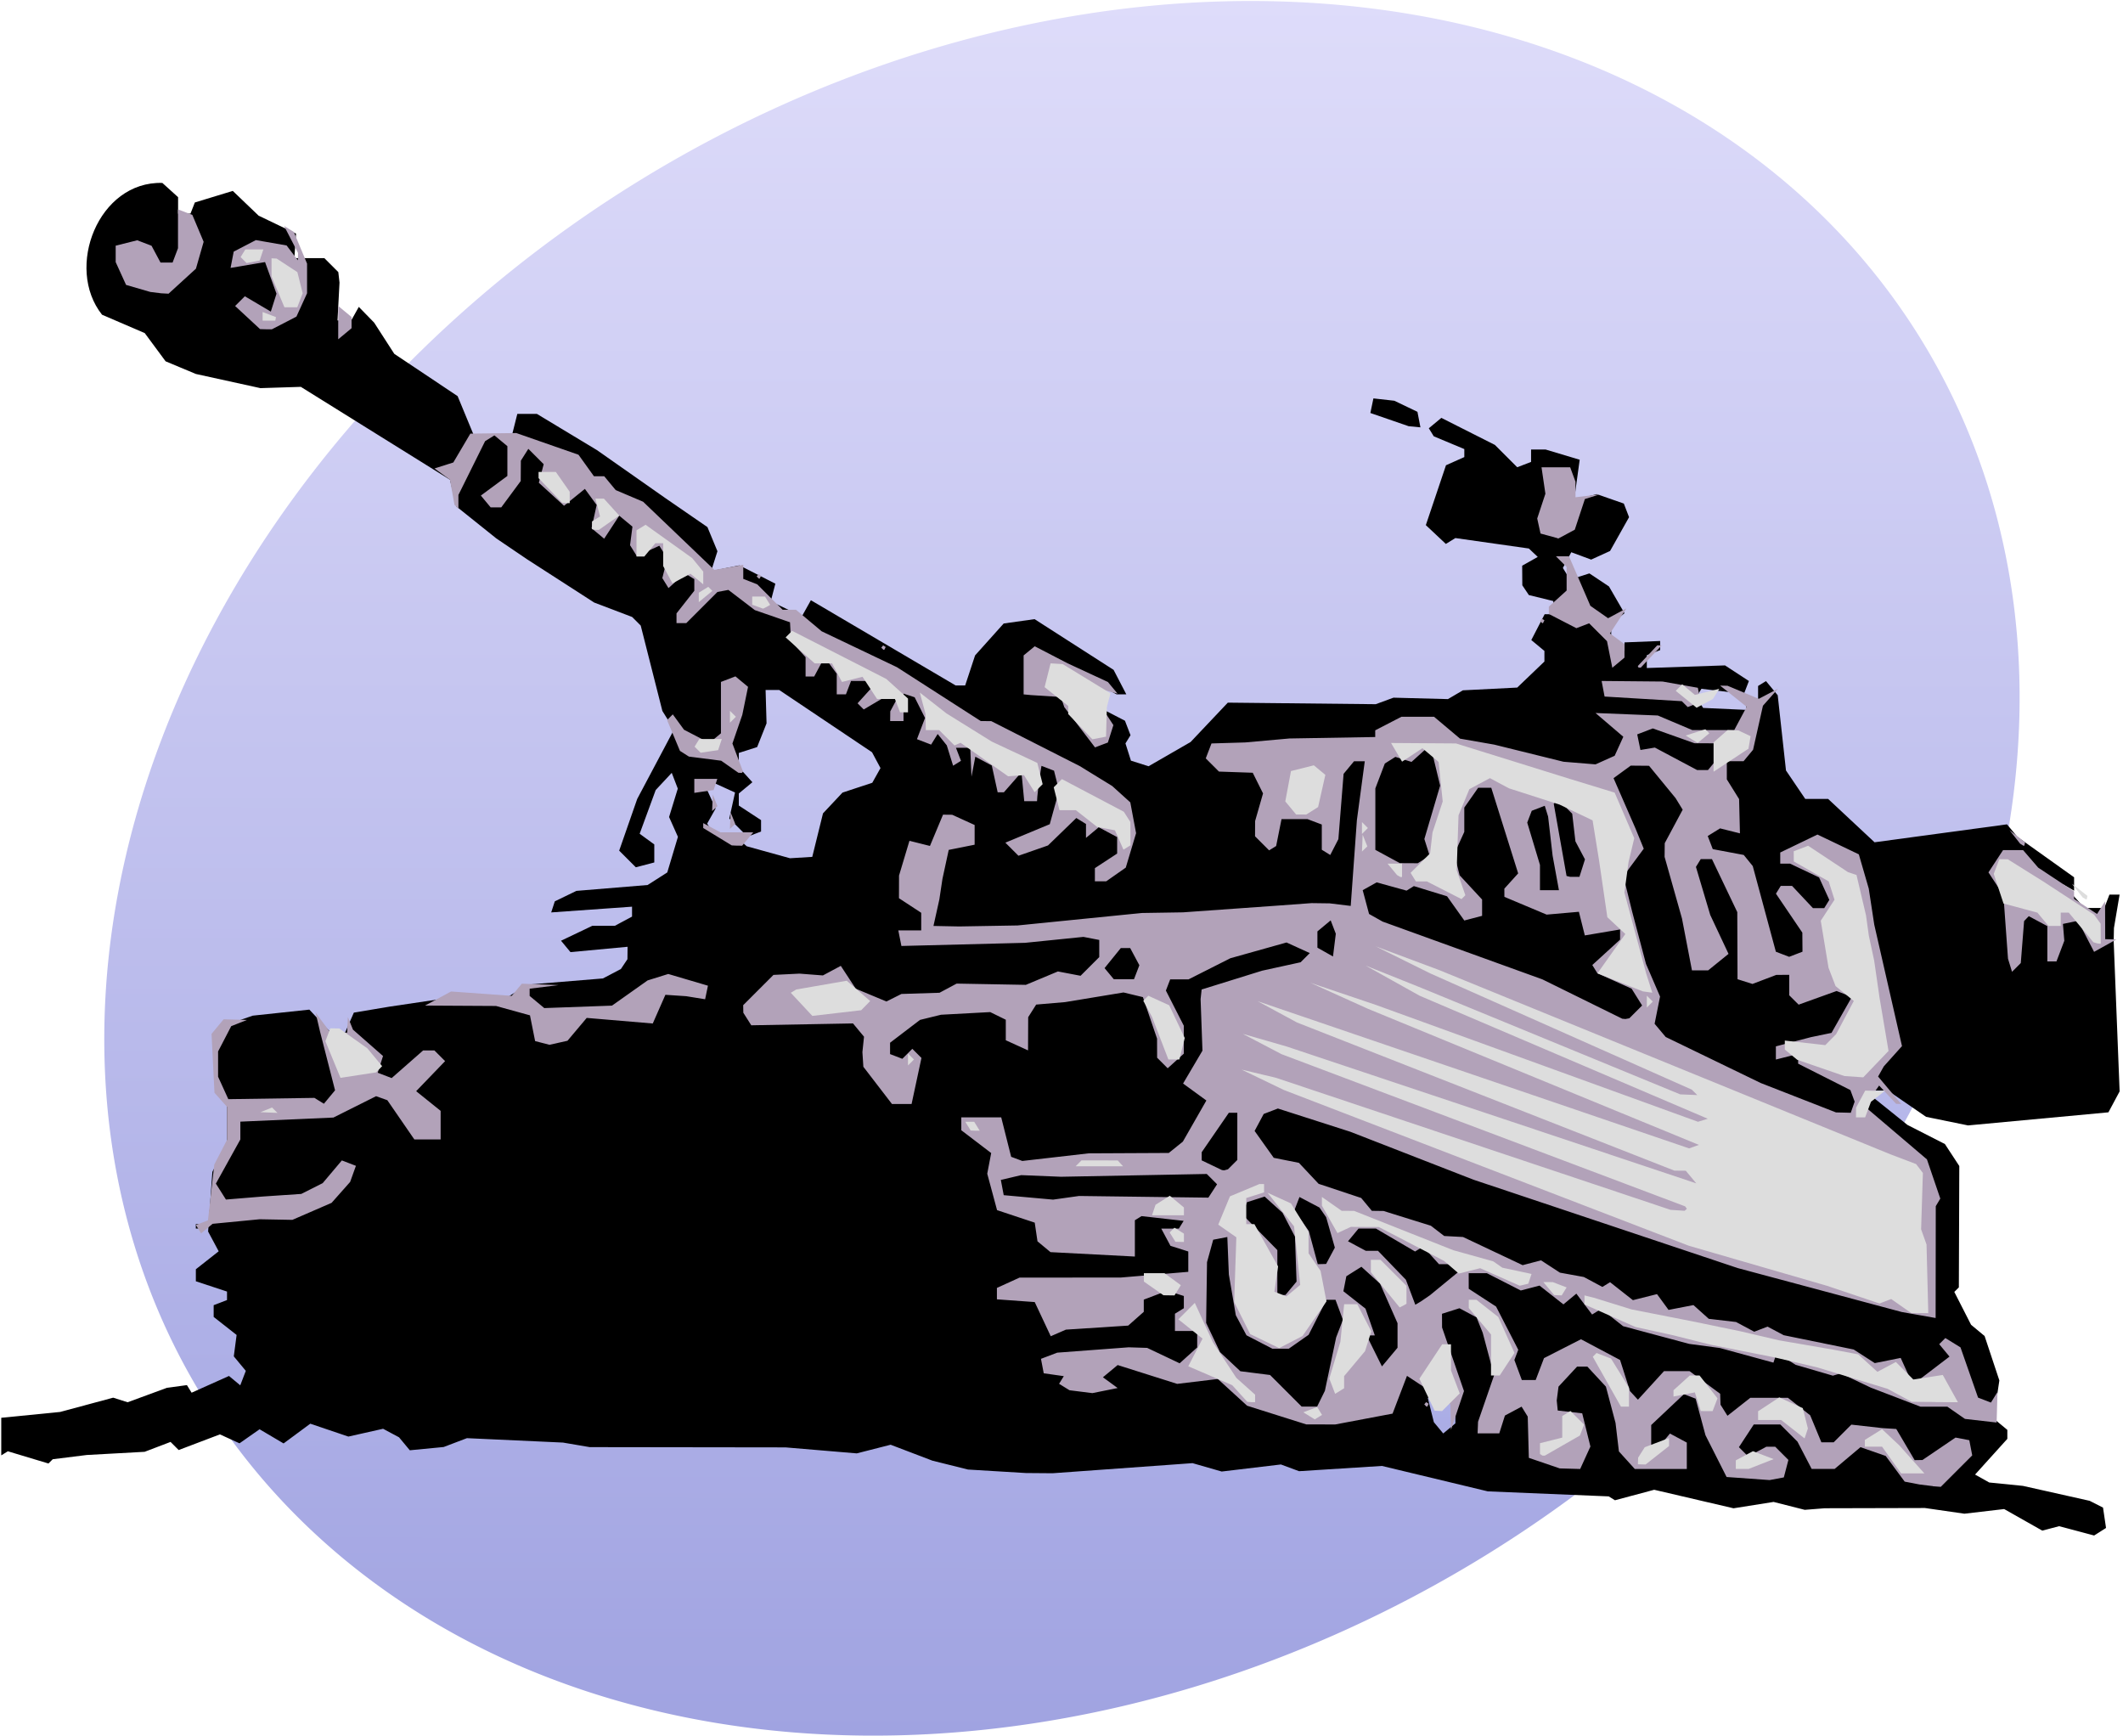 <?xml version="1.0" encoding="UTF-8" standalone="no"?>
<svg
   xmlns:svg="http://www.w3.org/2000/svg"
   xmlns="http://www.w3.org/2000/svg"
   id="svg2"
   height="390"
   width="477"
   version="1.1">
  <defs
     id="defs4">
    <linearGradient
       id="linearGradient6"
       x1="92.604"
       gradientUnits="userSpaceOnUse"
       y1="304.51"
       gradientTransform="matrix(1.016 -.625 .625 1.016 -54.018 138.42)"
       x2="263.83"
       y2="26.29">
      <stop
         id="stop8"
         stop-color="#a0a3e1"
         offset="0" />
      <stop
         id="stop10"
         stop-color="#dedcfa"
         offset="1" />
    </linearGradient>
  </defs>
  <path
     id="path12"
     d="M 431.642,76.267 A 181.336,226.67 58.391 1 1 45.559,313.874 181.336,226.67 58.391 1 1 431.642,76.267 Z"
     style="fill:url(#linearGradient6)" />
  <path
     id="path14"
     d="m 462.66,342.86 -3.803,0.994 -8.557,-4.843 -8.937,1.044 -8.866,-1.28 -22.5,0.056 -4.5,0.355 -7,-1.776 -9,1.429 -17.833,-4.16 -8.809,2.356 -1.407,-0.869 -27.164,-1.129 -23.787,-5.712 -18.62,1.18 -4.081,-1.51 -13.3,1.587 -6.557,-1.883 -31.443,2.268 -6,-0.048 -13,-0.785 -8,-1.994 -9.387,-3.579 -7.613,1.943 -16,-1.347 -44,-0.059 -6,-1.022 -21.582,-0.992 -5.231,1.989 -7.606,0.733 -2.416,-2.911 -3.585,-1.919 -7.798,1.752 -8.561,-2.894 -6,4.436 -5.392,-3.185 -4.509,3.158 -4.404,-2.007 -9.266,3.517 -1.824,-1.824 -5.826,2.22 -13,0.716 -7.648,0.954 -0.958,0.958 -4.563,-1.373 -4.563,-1.373 -1.482,0.916 v -8.441 l 13.223,-1.31 11.923,-3.208 3.244,1.03 8.834,-3.244 4.491,-0.608 1.054,1.705 8.397,-3.76 2.534,2.103 1.247,-3.251 -2.699,-3.253 0.631,-4.812 -5.155,-4.05 v -2.641 l 3,-1.151 v -1.908 l -7,-2.31 v -2.7 l 5.129,-4.035 -2.375,-4.437 0.958,-13.4 3.287,-6.59 v -9.575 l -1.721,-1.063 -1.151,-8.555 1.416,-6.814 7.228,-2.502 12.728,-1.357 4.849,5.174 h 3.177 l 1.974,-4.5 8,-1.341 14.537,-2.159 h 12.033 l 4.43,-2.783 16.964,-1.395 4.036,-2.122 1.469,-2.201 0.031,-2.789 -6.415,0.599 -6.415,0.599 -2.124,-2.56 7.023,-3.349 h 5.064 l 3.869,-2.07 v -2.229 l -18.163,1.289 0.811,-2.49 4.852,-2.348 16,-1.321 4.417,-2.823 2.395,-7.993 -1.989,-4.458 1.958,-6.381 -1.359,-3.543 -3.608,3.867 -3.601,9.817 3.287,2.403 v 4.046 l -4.148,1.085 -3.74,-3.74 4.05,-11.612 4.134,-7.791 4.134,-7.791 -2.612,-4.182 -4.866,-19.184 -1.936,-1.936 -8.515,-3.237 -15,-9.666 -7,-4.743 -9,-7.209 -1.406,-5.971 -33.511,-20.869 -9.079,0.288 -14.497,-3.18 -3.403,-1.422 -3.404,-1.423 -4.687,-6.339 -9.594,-4.127 c -8.406,-10.574 -0.813,-30.041 13.548,-29.609 l 3.537,3.201 v 3.69 h 2.786 l 0.979,-2.5 8.522,-2.599 5.801,5.558 8.412,4.042 -0.377,5.5 h 6.734 l 3.143,3.143 0.269,2.357 -0.449,8.5 h 3.081 l 1.703,-3.044 3.452,3.544 4.516,7 14.232,9.505 3.589,8.678 8.694,-0.182 1.13,-4.5 h 4.409 l 13.498,8.141 15.376,10.787 9.433,6.496 2.248,5.428 -1.41,4.443 6.356,-1.271 8.069,4.116 -1.038,3.967 7.009,3.342 2.013,-3.597 32.522,19.146 h 2.142 l 2.228,-6.751 6.427,-7.167 6.939,-0.976 17.756,11.395 2.856,5.5 h -2.183 l -3.88,-2.07 v 5.019 l 5.758,2.977 1.249,3.254 -1.136,1.837 1.231,3.88 3.959,1.256 9.439,-5.444 8.369,-8.847 33.228,0.35 3.992,-1.467 12.236,0.321 3.36,-1.973 12.208,-0.617 6.11,-5.85 v -2.381 l -2.947,-2.446 2.999,-5.799 h 1.95 v -2.962 l -5.5,-1.346 -1.469,-2.192 -0.031,-4.401 3.5,-1.975 -2,-1.89 -16.511,-2.346 -2.137,1.321 -4.499,-4.226 4.527,-13.45 4.12,-1.839 v -1.796 l -6.863,-2.868 -1.115,-1.804 2.816,-2.337 12.036,6.076 5.014,5.014 3.111,-1.194 v -2.786 h 3.268 l 7.654,2.293 -1.234,9.002 5.075,-1.274 6.077,2.118 1.175,3.062 -4.267,7.592 -4.247,1.935 -4.47,-1.654 -1.89,3.532 1.611,2.606 4.348,-1.38 4.402,2.929 3.479,6.01 -2.979,2.472 v 3.51 l 3,2.49 v -1.917 l 8,-0.313 v 2.048 l -3,1.151 v 2.874 l 17.574,-0.588 5.362,3.504 -1.106,2.882 -9.559,-1.132 -1.138,1.842 1.519,2.458 9.849,0.446 -0.582,-2.745 3.082,1.183 v -3.819 l 1.773,-1.096 2.636,3.177 1.86,16.906 4.332,6.395 h 5.145 l 10.419,9.735 29.761,-4.029 2.317,2.792 12.76,9.1 v 3.017 l -2.5,-1.44 4.849,5.322 h 4.437 l 1.151,-3 h 2.282 l -1.264,7.5 -0.059,3 1.333,33.704 -2.516,4.7 -31.54,2.942 -9.424,-1.923 -8.609,-5.923 h -3.14 v 1.665 l 7.54,6.06 8.43,4.301 3.236,4.939 -0.101,27.263 -1.02,1.02 3.768,7.386 3.037,2.52 3.316,9.984 -1.283,8.554 3.076,2.553 v 2.013 l -7.249,8.024 3.183,1.781 7.566,0.759 15,3.359 3,1.524 0.675,4.57 -2.675,1.696 z M 327,319.76 v -4.541 l -3.164,-1.214 h -3.053 l 1.378,5.489 2.105,2.536 z M 182.5,192.5 l 2.413,-9.779 4.381,-4.663 6.691,-2.208 1.846,-3.298 -1.903,-3.555 -20.861,-13.996 h -3.052 l 0.216,7.5 -2.115,5.329 -4.12,1.32 v 3.208 l 3.05,3.371 -3.05,2.53 v 2.709 l 5,3.276 v 2.556 l -3.045,1.169 -4.085,-4.085 1.283,-5.843 -5.162,-2.352 -1.316,1.316 2.112,4.636 -1.896,3.388 1.226,1.984 h 4.224 l 3.423,3.098 9.735,2.696 z M 44,276 v -1 h 1 v 1 z m 272.5,-180.25 -8.604,-2.97 0.686,-3.278 4.701,0.527 5.192,2.489 0.671,3.485 z" />
  <path
     id="path16"
     d="m 434.28,333.86 -2.988,-0.367 -3.343,-0.642 -4.264,-5.768 -5.667,-1.976 -5.81,4.889 h -5.16 l -3.19,-6.13 -3.86,-3.86 h -5.954 l -3.343,5.103 2.083,2.083 4.083,-2.185 h 1.989 l 2.965,2.965 -1.027,3.928 -3.188,0.6 -9.673,-0.69 -4.745,-9.387 -2.211,-8.209 -2.632,-1.01 -7.35,6.93 v 4.874 h 1.755 l 2.455,-2.958 3.79,2.028 v 5.93 h -11.69 l -3.565,-3.94 -0.762,-6.412 -2.162,-8.148 -4.17,-4.5 h -2.303 l -4.175,4.5 -0.4,3.106 0.226,2.261 5.5,0.633 1.842,7.455 -2.299,5.045 -4.593,-0.13 -6.941,-2.37 -0.249,-9.27 -1.381,-2.235 -3.743,2.003 -1.27,4.002 h -4.87 l 0.1,-2.601 3.601,-10.423 -2.553,-9.575 -1.384,-3.457 -3.84,-2.055 -3.924,1.246 0.017,3.08 4.925,14.286 -2.925,8.704 -0.126,-5.704 -9.756,-6.422 -3.241,8.486 -12.896,2.436 -6.494,-0.016 -13.29,-4.194 -6.579,-6.009 -9.137,1.099 -13.371,-4.231 -3.31,2.747 3.307,2.418 -5.68,1.143 -5.138,-0.647 -2.341,-1.447 1.062,-1.719 -4.509,-0.643 -0.619,-3.248 3.651,-1.386 16.053,-1.203 4.156,0.131 7.297,3.463 3.941,-3.566 v -3.69 h -5 v -3.882 l 2,-1.236 v -2.747 l -3.736,-1.186 -5.264,2.001 v 2.74 l -3.5,3.096 -14,0.907 -3.401,1.483 -3.602,-7.676 -8.496,-0.615 v -2.564 l 5.094,-2.321 22.71,-0.009 15.195,-1.284 v -4.572 l -4.002,-1.27 -2.068,-3.865 h 3.952 l 1.078,-1.744 -9.458,-1.066 -1.502,0.928 v 8.155 l -18.957,-0.992 -2.923,-2.426 -0.62,-4.198 -8.465,-2.812 -2.204,-8.184 0.887,-4.638 -6.718,-5.124 v -2.898 h 8.971 l 2.232,8.864 2.508,0.936 14.896,-1.712 18.011,-0.087 3.163,-2.546 5.284,-9.24 -5.234,-3.813 4.354,-7.38 -0.418,-11.574 0.233,-2.168 13.604,-4.23 8.637,-1.89 2.062,-2.062 -5.226,-2.381 -12.626,3.542 -9.386,4.743 h -4.129 l -0.967,2.519 4.029,7.904 v 6.267 l -3.627,3.283 -2.373,-2.373 -0.017,-4.294 -3.174,-9.316 -4.361,-1.047 -13.107,2.164 -6.516,0.558 -1.794,2.834 -0.031,7.457 -5,-2.278 v -4.609 l -3.5,-1.718 -11.052,0.597 -4.722,1.158 -6.727,5.131 v 2.549 l 2.756,1.058 2.244,-2.244 2.053,2.053 -2.219,10.347 h -4.406 l -6.428,-8.364 -0.214,-3.296 0.36,-3.46 -2.475,-2.982 -22.856,0.419 -1.784,-2.818 -0.031,-1.7 6.8,-6.8 5.859,-0.289 5.254,0.406 4.018,-2.15 3.361,5.129 6.888,2.878 3.372,-1.694 8.56,-0.27 3.848,-2.059 15.546,0.283 7.206,-3.011 5.092,0.973 4.196,-4.196 v -3.853 l -3.553,-0.687 -13.107,1.332 -27.79,0.709 -0.697,-3.5 h 5.147 v -3.954 l -5,-3.276 0.015,-5.089 2.34,-7.809 4.606,1.156 2.937,-7.028 2.057,0.022 5.046,2.299 v 4.429 l -5.822,1.165 -1.408,6.506 -0.693,4.6 -1.326,5.979 5.776,0.114 13.133,-0.226 27.894,-2.798 9.266,-0.147 21.553,-1.533 7.341,-0.539 4.051,0.054 4.735,0.576 1.385,-19.262 1.774,-13.238 h -2.413 l -2.347,2.828 -1.171,14.672 -1.827,3.556 -1.9,-1.174 v -5.668 l -3.217,-1.214 h -5.833 l -1.208,6.042 -1.58,0.977 -3.161,-3.161 0.015,-3.422 1.781,-6.212 -2.314,-4.642 -7.592,-0.264 -2.963,-2.963 1.288,-3.355 7.605,-0.229 9.895,-0.888 19.287,-0.327 v -1.505 l 5.901,-3.051 h 7.311 l 5.848,4.92 7.7,1.346 15.531,3.841 7.21,0.592 4.296,-1.928 1.947,-4.272 -6.243,-5.338 14,0.561 7.744,3.276 h 9.418 l 2.796,-5.223 -5.957,-4.767 1.663,0.031 7.018,2.932 4.319,-2.265 -3.387,3.823 -2.216,9.886 -2.143,2.582 h -3.755 v 4.07 l 2.758,4.43 0.189,7.703 -4.463,-1.12 -2.775,1.715 1.132,2.949 6.959,1.306 2.026,2.499 5.193,19.242 2.982,1.144 3,-1.151 -0.036,-4.286 -5.928,-8.748 1.083,-1.752 h 2.533 l 4.697,5 h 2.533 l 1.143,-1.85 -2.303,-5.053 -6.525,-3.096 h -2.198 v -2.502 l 8.365,-4.031 9.293,4.447 2.23,7.692 1.237,8.102 6.231,27.285 -4.084,4.553 -1.285,2.284 5.191,6.169 -1.136,-0.039 -3.826,-4.107 -3.288,4.646 14.034,11.94 3.002,8.809 -1.019,1.702 -0.032,25.122 -7.619,-1.345 -36.845,-9.867 -59.346,-19.846 -27.705,-10.782 -16.268,-5.221 -3.186,1.223 -2.043,3.817 4.299,6.037 5.66,1.132 4.427,4.713 9.559,3.175 2.399,2.89 2.627,0.032 10.628,3.312 3,2.308 4.229,0.224 13.392,6.327 4.134,-1.081 4.245,2.763 5.372,0.977 4.17,2.232 1.724,-1.065 5.132,4.037 5.414,-1.359 2.593,3.546 5.596,-1.084 3.44,3.088 6.135,0.714 4.082,2.184 2.989,-1.147 3.64,1.931 15.715,3.21 4.738,3.055 5.822,-1.164 2.261,4.962 1.855,-0.032 6.854,-5.227 -2.314,-2.789 1.381,-1.381 3.404,2.103 3.945,11.282 2.895,1.111 1.471,-2.38 -0.195,6.866 -7.116,-0.814 -3.945,-2.739 h -6.016 l -11.183,-4.282 -6.747,-3.218 -1.786,0.527 -8.367,-2.442 -4.255,-2.684 -0.732,2.196 -12.021,-3.283 -6.911,-0.928 -14.835,-3.975 -4.936,-3.883 -2.039,1.26 -3.537,-4.689 -2.906,2.412 -5.367,-4.221 -4.211,1.101 -7.625,-3.89 h -4.08 l 0.006,3.5 6.145,4 4.985,9.703 -0.873,2.297 1.673,4.5 h 3.114 l 1.87,-4.918 8.309,-4.239 8.781,4.657 2.232,7 1.78,1.922 5.865,-6.422 h 5.724 l 6.889,5.089 0.081,2.456 1.559,2.49 5.13,-4.035 h 8.461 l 4.999,3.932 2.513,6.068 h 2.757 l 3.978,-3.978 7.002,0.784 3.088,0.194 4.13,7 1.758,-0.03 7.43,-5.042 3.091,0.595 0.657,3.41 -7.067,7.067 -1.784,-0.136 z m -138.35,-17.864 1.751,-3.552 2.529,-11.998 1.519,-3.95 -1.665,-4.5 h -2.024 l -4.014,7.868 -4.472,3.132 h -3.654 l -5.841,-3.021 -2.396,-4.513 -1.559,-9.142 -0.344,-8.425 -3.173,0.611 -1.389,5.043 -0.199,13.644 3.113,6.559 4.575,4.298 6.679,0.845 7.099,7.099 z M 314,302.776 v -5.524 l -3.927,-8.879 -4.19,-3.792 -3.383,2.13 -0.663,3.37 4.963,3.904 2.096,6.012 h -1.854 l 3.458,6.968 z m 5.248,-10.405 2.035,-1.39 6.681,-5.484 0.036,-1.5 h -4.69 l -3.577,-3.953 -1.792,1.108 -8.796,-5.155 h -3.899 l -2.374,2.861 3.998,2.139 h 2.739 l 6.27,6.5 2.119,5.62 z m -30.425,-1.456 2.491,-3.002 -0.357,-10.099 -2.792,-5.358 -4.022,-3.64 -3.959,1.256 -1.052,2.741 7.867,8.026 v 10.157 z m 9.132,-6.965 1.963,-3.667 -1.955,-6.83 -1.51,-2.181 -4.482,-2.361 -1.149,2.994 3.242,4.644 2.014,7.449 z m -55.511,-15.272 29.056,0.376 1.955,-3.002 -2.316,-2.316 -32.745,0.627 -8.945,-0.367 -4.581,1.073 0.65,3.429 11.089,0.999 z m 32.61,-5.76 0.85,-0.23 2.1,-2.1 v -10.6 h -1.904 l -6.1,8.86 v 1.834 l 4.553,2.177 0.497,0.061 z m 140.78,-12.932 0.872,-2.5 -0.957,-2.598 -11.74,-5.93 v -2.188 l -5,1.255 v -2.958 l 7.865,-2.065 4.635,-0.962 4.579,-8.086 -3.442,-1.321 -8.524,3.065 -2.11,-2.1 v -4.6 l -2.92,0.019 -5.345,2.032 -3.357,-1.065 -0.055,-15.077 -5.692,-11.908 h -2.514 l -1.083,1.753 3.214,10.795 4.109,8.744 -4.579,3.708 h -3.637 l -2.241,-11.654 -3.907,-13.846 0.031,-3.077 4.032,-7.522 -1.599,-2.607 -5.958,-7.258 -4.118,-0.036 -3.856,2.819 4.939,11.323 1.845,4.519 -4.573,6.185 1.969,7.954 3.11,11.749 3.158,7.327 -1.224,6.119 2.491,2.966 21.358,10.344 16.901,6.602 z m -50.655,-21.059 0.905,-0.168 2.872,-2.872 -2.361,-3.781 -7.691,-3.468 -1.14,-1.844 6.24,-5.7 v -2.288 l -7.921,1.338 -1.333,-5.31 -7.246,0.636 -9.492,-3.989 -0.008,-1.843 3.103,-3.429 -6.041,-19.228 h -2.949 l -3.113,4.445 v 5.461 l -2.254,4.947 1.206,4.803 5.048,5.447 v 3.664 l -3.998,1.045 -3.871,-5.436 -7.462,-2.29 -1.643,1.016 -6.717,-1.855 -3.137,1.755 1.429,5.345 3.047,1.714 35.897,12.977 17.952,8.844 0.679,0.059 z m -110.39,-8.941 1.207,-3.145 -2.063,-3.855 h -2.109 l -3.647,4.5 2.071,2.5 z m 45.344,-10.219 -1.154,-3.006 -2.98,2.48 v 3.656 l 3.5,1.979 z m 50.132,-9.781 -1.422,-7.765 -1.013,-8.786 -0.751,-2.415 -2.921,1.121 -1.017,2.651 2.863,9.512 v 5.682 z m 3.171,-3 h 1.433 l 1.246,-3.924 -2.147,-4.054 -0.723,-6.21 -3.193,-3.193 -0.955,0.955 2.88,16.229 0.827,0.197 z m -34.888,-3.059 2.669,-1.691 -1.186,-3.75 3.543,-12 -1.939,-8 -0.62,-0.821 -3.869,3.501 -3.63,-1.13 -2.37,1.49 -2.13,5.59 v 13.806 l 5.5,2.984 z m 65.21,-20.941 2.469,-2.974 -1.161,-3.026 -4.345,-0.018 -9.372,-3.329 -3.494,1.341 0.72,3.506 3.238,-0.544 9.487,5.044 z m -63.255,143 -0.5,-0.48 0.427,-0.52 0.573,0.373 -0.32,0.627 z m -274.03,-39.98 -1.294,1.08 -1.167,-1.89 2.712,-1.04 1.419,-12.54 2.858,-5.53 v -7.442 l -2.815,-3.158 -0.657,-13.226 2.717,-3.274 5.255,0.141 -3.551,1.403 -2.949,5.68 v 5.677 l 2.297,5.041 19.347,-0.286 2.13,1.316 2.504,-3.017 -3.387,-13.239 -0.991,-4.221 3.344,4.5 h 3.756 l 0.158,-3.5 1.147,2.828 6.75,5.926 -1.192,3.755 3.132,1.202 7.075,-6.212 h 2.53 l 2.402,2.402 -6.502,6.753 5.5,4.42 v 6.425 h -5.904 l -6.072,-8.82 -2.524,-0.9 -9.591,4.8 -20.909,0.92 v 3.999 l -5.5,9.924 2.262,3.577 8.25,-0.678 8.679,-0.586 4.809,-2.424 4.305,-5.1 3.161,1.213 -1.3,3.616 -4.167,4.701 -8.812,3.822 -7.347,-0.136 -10.576,1.024 z m 76.977,-41.292 -3.219,-0.834 -1.157,-5.783 -7.626,-2.103 -15.947,-0.091 5.844,-3.164 13.634,0.976 2.267,-2.731 8.255,0.32 -6.5,0.807 v 1.628 l 3.286,2.727 15.214,-0.552 8,-5.662 4.64,-1.448 8.919,2.633 -0.636,3.046 -4.243,-0.685 -4.681,-0.315 -2.838,6.446 -14.841,-1.254 -4.321,5.136 z m 329.6,-17.381 -0.983,0.983 -0.907,-2.941 -1.032,-14.271 -3.357,-5.123 3.276,-5 h 4.509 l 3.388,3.934
8.057,5.332 v 1.688 l 5.171,3.388 1.799,-2.842 0.031,8.5 2.5,0.071 -5,2.783 -3.612,-6.979 -3.388,0.702 0.311,3.789 -1.762,4.634 h -2.05 v -7.93 l -4.171,-2.232 -1.053,1.102 -0.743,9.427 z m -207.05,-19.35 v -2.954 l 5,-3.276 v -3.7 l -4.13,-2.21 -2.87,2.39 v -3.127 l -2.173,-1.343 -6.363,6.167 -6.637,2.314 -2.942,-2.942 9.974,-4.145 2.084,-7.548 -1.124,-4.477 -2.82,-1.082 -0.597,3.697 -0.336,3.235 -0.066,1.005 h -2.873 l -0.627,-6.5 -3.945,4.5 h -1.397 l -1.321,-6.017 -3.699,-1.98 -0.866,4.496 -0.272,-6.5 h -3.214 l 1.127,2.936 -1.769,1.093 -1.422,-4.571 -2.045,-2.553 -1.475,2.386 -3.179,-1.22 1.813,-4.769 -2.335,-4.645 -2.5,-0.825 v 6.167 h -3 l 0.025,-2.179 2.045,-3.821 -2.308,0.027 -5.701,3.368 -1.383,-1.383 3.325,-3.675 -1.338,-1.338 h -3.453 l -1.151,3 h -2.063 v -4.618 l -2.737,-3.743 -2.334,4.36 h -1.93 v -4.343 l -3.271,-3.614 -0.229,-4.23 -7.898,-2.731 -5.944,-4.54 -2.458,0.458 -7,7 h -2.2 v -2.184 l 4,-5.085 v -2.612 l -2.126,-1.314 -3.675,3.326 -1.387,-2.244 1.105,-4.403 -1.774,-2.87 -5.072,2.311 -1.51,-2.425 0.538,-4.172 -2.966,-2.462 -3.387,5.169 -2.836,-2.354 1.147,-5.22 -2.644,-3.616 -4.685,3.794 -5.663,-5.172 1.09,-4.168 -3.446,-3.446 -1.679,2.648 -0.031,4.581 -4.376,5.919 h -2.379 l -2.203,-2.655 5.958,-4.405 v -6.695 l -2.912,-2.417 -2.092,1.293 -5.996,12.085 v 3.128 l -0.888,-0.931 -1.018,-5.613 -3.468,-2.536 4.229,-1.342 3.826,-6.485 10.325,-0.127 13.974,4.873 3.466,4.827 h 2.31 l 2.586,3.116 6.159,2.615 16,15.314 6.5,-1.135 v 3.153 l 3.135,1.226 5.711,5.711 h 3 l 5.766,4.835 16.932,8.075 18.813,12.09 2.367,0.024 19.866,10.086 7.313,4.493 4.057,3.671 1.298,6.918 -2.317,7.735 -4.386,3.072 z m -80.372,-8.004 -1.219,-0.059 -6.41,-3.91 v -1.1 l 3.869,2.07 h 7.376 l -2.49,3 -1.128,-0.003 z m 288.99,0.004 -0.74,-0.462 -2.383,-3.038 3.5,2.745 -0.16,0.755 z m -290.62,-3.773 0.153,-3.727 1.05,2.625 z m -4,-4 0.153,-3.727 1.05,2.625 z m -4,-4.09 V 174.98 h 5.167 l -0.823,2.5 z m 10.672,-4.478 -0.773,-0.044 -3.861,-2.704 -7.254,-0.929 -2.009,-1.278 -2.893,-6.923 1.281,-1.281 2.526,3.454 5.705,2.96 2.59,-2.16 v -11.541 l 3.253,-1.248 2.835,2.353 -1.288,6.282 -2.221,6.449 2.385,6.318 -0.293,0.293 z m 80.807,-6.291 -1.445,0.555 -6.908,-9.047 -0.76,-2.279 -6.715,-0.428 -1.66,-0.16 v -8.755 l 2.5,-2.05 7.387,3.828 9.05,4.196 2.177,2.623 -4.11,-1.07 v 3.304 l 3.166,4.832 -1.242,3.913 z m 133.17,-9.065 -1.451,0.557 -1.319,-1.319 -17.357,-1.043 -0.667,-3.5 13.699,0.125 7.926,1.406 0.62,3.218 z m -18.39,-8.273 -1.194,-5.97 -4.017,-4.017 -2.865,1.099 -6.19,-3.2 v -1.639 l 4,-3.62 v -5.29 l -2.4,-2.4 h 2.936 l 4.802,11.123 3.971,2.782 4.116,-2.203 -3.69,5.631 3.265,2.387 v 3.035 z m 5.895,-0.032 -0.171,-0.35 4.369,-4.65 h 1 l -4.697,5 z m -169.65,-4 -0.5,-0.48 0.427,-0.52 0.573,0.373 -0.32,0.627 z m 148,-6 -0.5,-0.48 0.427,-0.52 0.573,0.373 -0.32,0.627 z m -176,-10 -0.5,-0.48 0.427,-0.52 0.573,0.373 -0.32,0.627 z m 179.32,-9.116 -3.693,-1.007 -0.744,-3.377 1.838,-5.563 -0.871,-5.937 h 6.44 l 1.19,3.22 v 3.506 l 5.5,-0.651 -3.386,1.053 -2.274,6.891 -3.708,1.985 z m -272.33,-45.89 -1.5,1.245 v -7.49 l 3,2.49 v 2.51 z m -17.711,-1 -1.349,-0.036 -5.606,-5.198 2.185,-2.185 5.837,3.448 1.276,-4.02 -2.571,-7.109 -7.748,1.309 0.704,-3.657 4.982,-2.591 6.901,1.206 2.536,3.334 0.039,-1.647 -3.141,-6.073 2.196,1.357 2.97,7.107 v 6.662 l -2.389,5.244 -5.511,2.85 z m -23.601,-8.09 -2.405,-0.298 -5.449,-1.582 -2.334,-5.124 v -3.689 l 4.841,-1.215 3.215,1.234 2.015,3.765 h 2.716 l 1.214,-3.216 v -8.72 l 3.222,1.237 2.54,6.042 -1.732,6.038 -6.154,5.621 -1.688,-0.09 z"
     style="fill:#b2a2b9" />
  <path
     id="path18"
     d="m 429.76,331 h -2.619 l -4.272,-6 h -3.87 v -1.519 l 3.863,-2.413 3.862,3.618 5.649,6.314 z m -39.755,-1 v -1.93 l 3.851,-2.061 4.649,1.785 -5.63,2.206 z m -21.999,-1.05 0.056,-1.492 1.483,-2.333 5.459,-2.076 v 1.805 L 369.735,329 Z m -21.449,-1.95 -0.55,-0.35 v -2.433 l 5,-1.255 v -4.844 l 1.839,-1.136 3.076,3.076 -0.949,2.442 -7.862,4.5 z m 58.9,-3.857 L 400.189,319 h -5.18 v -1.954 l 4.754,-3.115 5.294,2.412 1.147,4.571 z m -110.05,-4.276 -2.572,-1.59 3.104,-1.191 1.097,1.774 z m 26.923,-1.958 -3.42,-7.171 5.121,-7.738 h 1.98 v 5.87 l 1.964,5.166 -3.964,3.964 -1.673,-0.09 z m 59.807,0.09 -1.332,-4.196 -4.8,0.93 v -1.413 l 3.658,-3.31 h 2.197 l 4.033,5.128 -1.102,2.872 z m -17.944,-1 -6.322,-11.202 0.845,-0.845 3.246,1.246 4.04,6.538 v 4.264 z m -83.036,-1 -0.912,-0.074 -3.385,-3.741 -9.876,-4.248 3.21,-6.208 -5.44,-4.338 3.697,-3.697 4.078,8.856 5.25,7.984 4.222,3.777 v 1.69 h -0.845 z m 153.55,-0.04 -5.204,-0.04 -5.398,-2.92 -15.748,-4.798 -9.491,-2.224 -14.411,-2.865 -8.538,-2.143 -8.459,-1.856 -11.45,-5.07 v -2.025 l 2.077,0.512 8.522,2.637 13.754,2.699 10.684,2.21 8.711,2.037 12.081,2.078 5.672,1.066 4.311,3.934 4.143,-2.217 3.938,3.938 6.608,-1.023 3.407,6.131 -5.204,-0.04 z m -134.72,-1.833 -1.317,-3.433 2.488,-8.244 0.85,-8.45 h 2.949 l 3.154,6.1 -1.409,4.438 -4.7,5.61 v 2.728 z m 35.02,-4.12 v -9.211 l -5,-5.942 v -1.847 h 1.73 l 4.9,3.855 3.643,8.079 -3.32,5.067 z M 290.02,301.5 l -2.618,1.354 -6.51,-3.153 -3.595,-7.194 0.487,-14.543 -4.065,-2.848 2.633,-6.356 6.591,-2.754 h 1.07 v 1.865 l -4,1.27 v 5.865 h 1.829 l 5.318,9.5 -0.828,5.685 2.706,1.038 3.097,-2.57 -1.386,-13.154 -5.946,-7.553 5.259,2.396 3.951,6.393 v 4.819 l 2.696,3.945 1.326,6.861 -5.391,7.779 z m 87.49,-55.65 3.833,0.158 -1.208,-1.208 -58.7,-26.086 -12.345,-6.113 14.165,5.286 101.49,41.433 5.766,2.188 1.529,2 -0.399,12.648 1.218,3.429 0.391,15.423 -3.834,-0.029 v -2e-5 l -4.497,-3.15 -2.619,1.005 -11.838,-3.986 -30.991,-8.982 -91.005,-34.998 -9.501,-4.58 7.689,1.829 88.695,29.676 3.162,0.215 0.5,-0.45 -0.4,-0.55 -90.65,-34.176 -8.732,-4.574 9.879,2.846 92.012,30.739 -2.353,-2.835 -2.551,-0.021 -84.792,-33.277 -8.848,-4.786 96.936,33.064 2.199,-0.786 -74.326,-30.562 -12.973,-5.861 14.766,4.991 72.328,26.238 2.207,-0.678 -64.755,-27.643 -12.109,-6.758 12.476,4.99 z m -62.25,47.474 -0.782,0.395 -6.47,-7.92 v -2.784 h 2.154 l 5.85,5.85 v 4.036 z m -53.85,-2.34 -4.4,-3.08 v -1.887 h 4.618 l 3.688,2.697 -1.424,2.303 z m 87.777,-0.048 -2.426,-2.923 2.128,0.018 3.105,1.192 -1.107,1.79 -1.701,-0.077 z m -7.727,-2.093 -8.896,-3.936 -4.793,1.203 -3.309,-2.843 -14.667,-7.613 -6.289,-0.033 -3,1.395 -3.5,-6.165 v -1.951 l 4.445,3.113 2.801,0.018 22.302,8.839 8.952,2.493 2.049,1.429 6.557,1.403 -0.731,2.193 z m -77.363,-9.873 -1.292,-2.091 1.067,-1.067 2.133,1.318 v 1.882 z m -5.258,-5.957 0.786,-2.357 3.213,-2.027 3.168,2.629 v 1.755 z m -17.167,-11 1.333,-1.333 8.126,0.015 1.207,1.318 z m -22.549,-8 -1.026,-0.043 -1.21,-1.957 h 2 l 1.236,2 z m 197.88,-3 0.024,-2.176 2.047,-3.824 4.43,0.064 -3.124,2.436 -1.313,3.5 z m -358.5,-1.158 2.625,-1.05 1.208,1.208 z m 22,-8.328 -4,0.617 -3.397,-8.237 1.111,-2.894 2.018,0.029 6.3,4.466 3.326,4.005 -1.358,1.398 -4,0.617 z m 333.91,0.213 -10.618,-3.659 -2.78,-2.3 v -2.015 l 9.092,1.025 2.431,-2.456 3.977,-7.46 -4.097,-3.349 -1.578,-4.099 -1.75,-10.586 3.091,-4.718 -1.308,-4.12 -7.843,-4.478 -0.016,-2.286 3.24,-1.243 8.944,5.924 1.925,0.642 2.133,9.063 0.64,4.586 1.192,5.562 1.212,8.367 2.019,11.958 -5.679,5.928 z m -209.73,-3.05 -0.67,0.66 v -2.667 l 1.333,1.333 z m 59.064,-0.67 -1.231,-0.004 -3.69,-9.581 -1.948,-3.607 1.13,-1.13 4.692,2.138 3.491,7.357 -1.212,4.83 -1.231,-0.004 z m -75.744,-10.433 -5.487,0.636 -4.841,-5.191 1.236,-0.739 11.341,-1.97 5.265,4.563 -2.027,2.066 z m 182.01,-1.24 v -2.667 l 1.333,1.333 z m -0.895,-3.633 -10.202,-4.047 6.269,-8.843 -4.044,-3.767 -1.847,-12.679 -1.468,-9.082 -7.409,-3.538 -11.389,-3.665 -4.266,-2.283 -4.618,2.471 -2.437,5.883 -0.414,12.35 1.95,5.602 -0.868,0.868 -7.786,-3.97 h -2.459 l -1.191,-1.927 4.382,-4.382 0.536,-4.691 2.296,-6.957 -0.926,-8.886 -3.638,-3.075 -4.567,3.012 -2.476,-4.194 14.58,0.1 25.752,8.017 9.908,3.033 4.403,10.236 -1.293,5.413 -0.914,6.802 4.889,18.191 1.373,4.309 z m 102.14,-10.77 -0.91,-0.265 -5.537,-6.663 h -1.8 v 3 h -2.755 l -2.478,-2.986 -7.625,-2.053 -2.197,-6.656 1.268,-3.305 1.899,0.026 7.943,4.972 11.444,7.468 1.469,2.033 0.031,4.5 -0.75,-0.072 z m -2.628,-9.928 -0.717,-0.433 -2.405,-3.067 3.5,2.745 -0.15,0.755 z m -154,-5 -0.729,-0.423 -2.138,-2.576 h 3.25 v 3 z m -62.208,-6.138 -1.915,-4.35 -3.991,-0.753 -4.779,-3.759 h -3.692 l -1.292,-5.146 1.842,-1.842 13.912,7.333 1.47,2.305 0.03,5.232 -1.585,0.98 z m 53.587,0.422 0.156,-3.783 1.05,2.625 z m 0,-3.95 v -2.667 l 1.333,1.333 z m -14.787,-4.372 -2.44,-2.94 1.279,-6.818 5.139,-1.29 2.585,2.145 -1.631,7.234 -2.645,1.677 -2.287,-0.008 z m -58.763,-5.011 -2.392,-3.83 -3.558,0.259 -10.687,-7.525 -1.369,0.59 -3.44,-3.44 h -3 l -0.069,-3.654 -1.28,-4.786 6.007,4.7 10.162,6.317 10.233,4.791 1.2,4.779 -1.804,1.804 z m 152.55,-4.6 v -6.59 l 3.143,-2.755 2.399,0.057 2.777,1.306 -0.478,2.819 z m -225.62,-4.556 -1.963,0.292 -1.363,-1.363 1.064,-1.721 h 5.049 l -0.823,2.5 z m 222.05,-1.907 -2.697,-1.667 4.415,-1.401 0.898,0.898 z m -136,-0.82 -5.43,-5.67 v -1.815 l -5.304,-4.229 1.342,-5.346 2.72,0.166 10.742,6.564 -0.812,3.097 -0.188,6.641 z m -80.76,-4.39 -0.67,0.66 v -2.667 l 1.333,1.333 z m 37.547,-1.667 -1.151,-3 h -4.017 l -3.265,-4.983 -4.617,1.159 -2.235,-4.176 h -3.898 l -6.53,-5.835 1.469,-1.469 21.155,10.804 4.874,4.404 v 3.095 z m 178.97,-1.029 -4.686,-3.799 1.452,-1.457 2.857,2.371 5.49,-1.378 -1.454,2.305 z m -208.92,-22.67 -0.82,0.41 -2.45,-0.88 v -1.833 h 2.882 l 1.151,1.862 z m -13.75,-2.32 -1.52,1.27 v -2.127 l 2.133,-1.318 0.915,0.915 z m -5.418,-4.037 -2.022,1.082 -2.08,-3.89 v -5.131 h -1.755 l -2.49,3 h -1.75 v -5.882 l 2.039,-1.26 10.461,7.479 2.5,3.045 v 2.863 l -2.872,-2.384 z m -19.32,-10.94 -0.78,-0.15 v -1.732 l 1.812,-1.12 -1.046,-3.998 h 1.923 l 3.437,3.798 -4.572,3.202 z m -6.59,-6 -0.882,-0.072 -5.31,-5.54 v -1.391 h 3.887 l 3.11,4.45 v 2.555 h -0.813 z m -66.69,-40.999 h -1.5 v -1.937 l 3,1.151 -0.15,0.786 z m 4.842,-3 h -1.444 l -2.898,-6.936 v -4.064 l 1.154,0.055 4.655,3.05 1.189,4.736 -1.212,3.159 z m -8.474,-10.215 -1.466,0.285 -1.348,-1.348 1.064,-1.721 h 4.049 l -0.832,2.5 z"
     style="fill:#dddddd" />
</svg>
